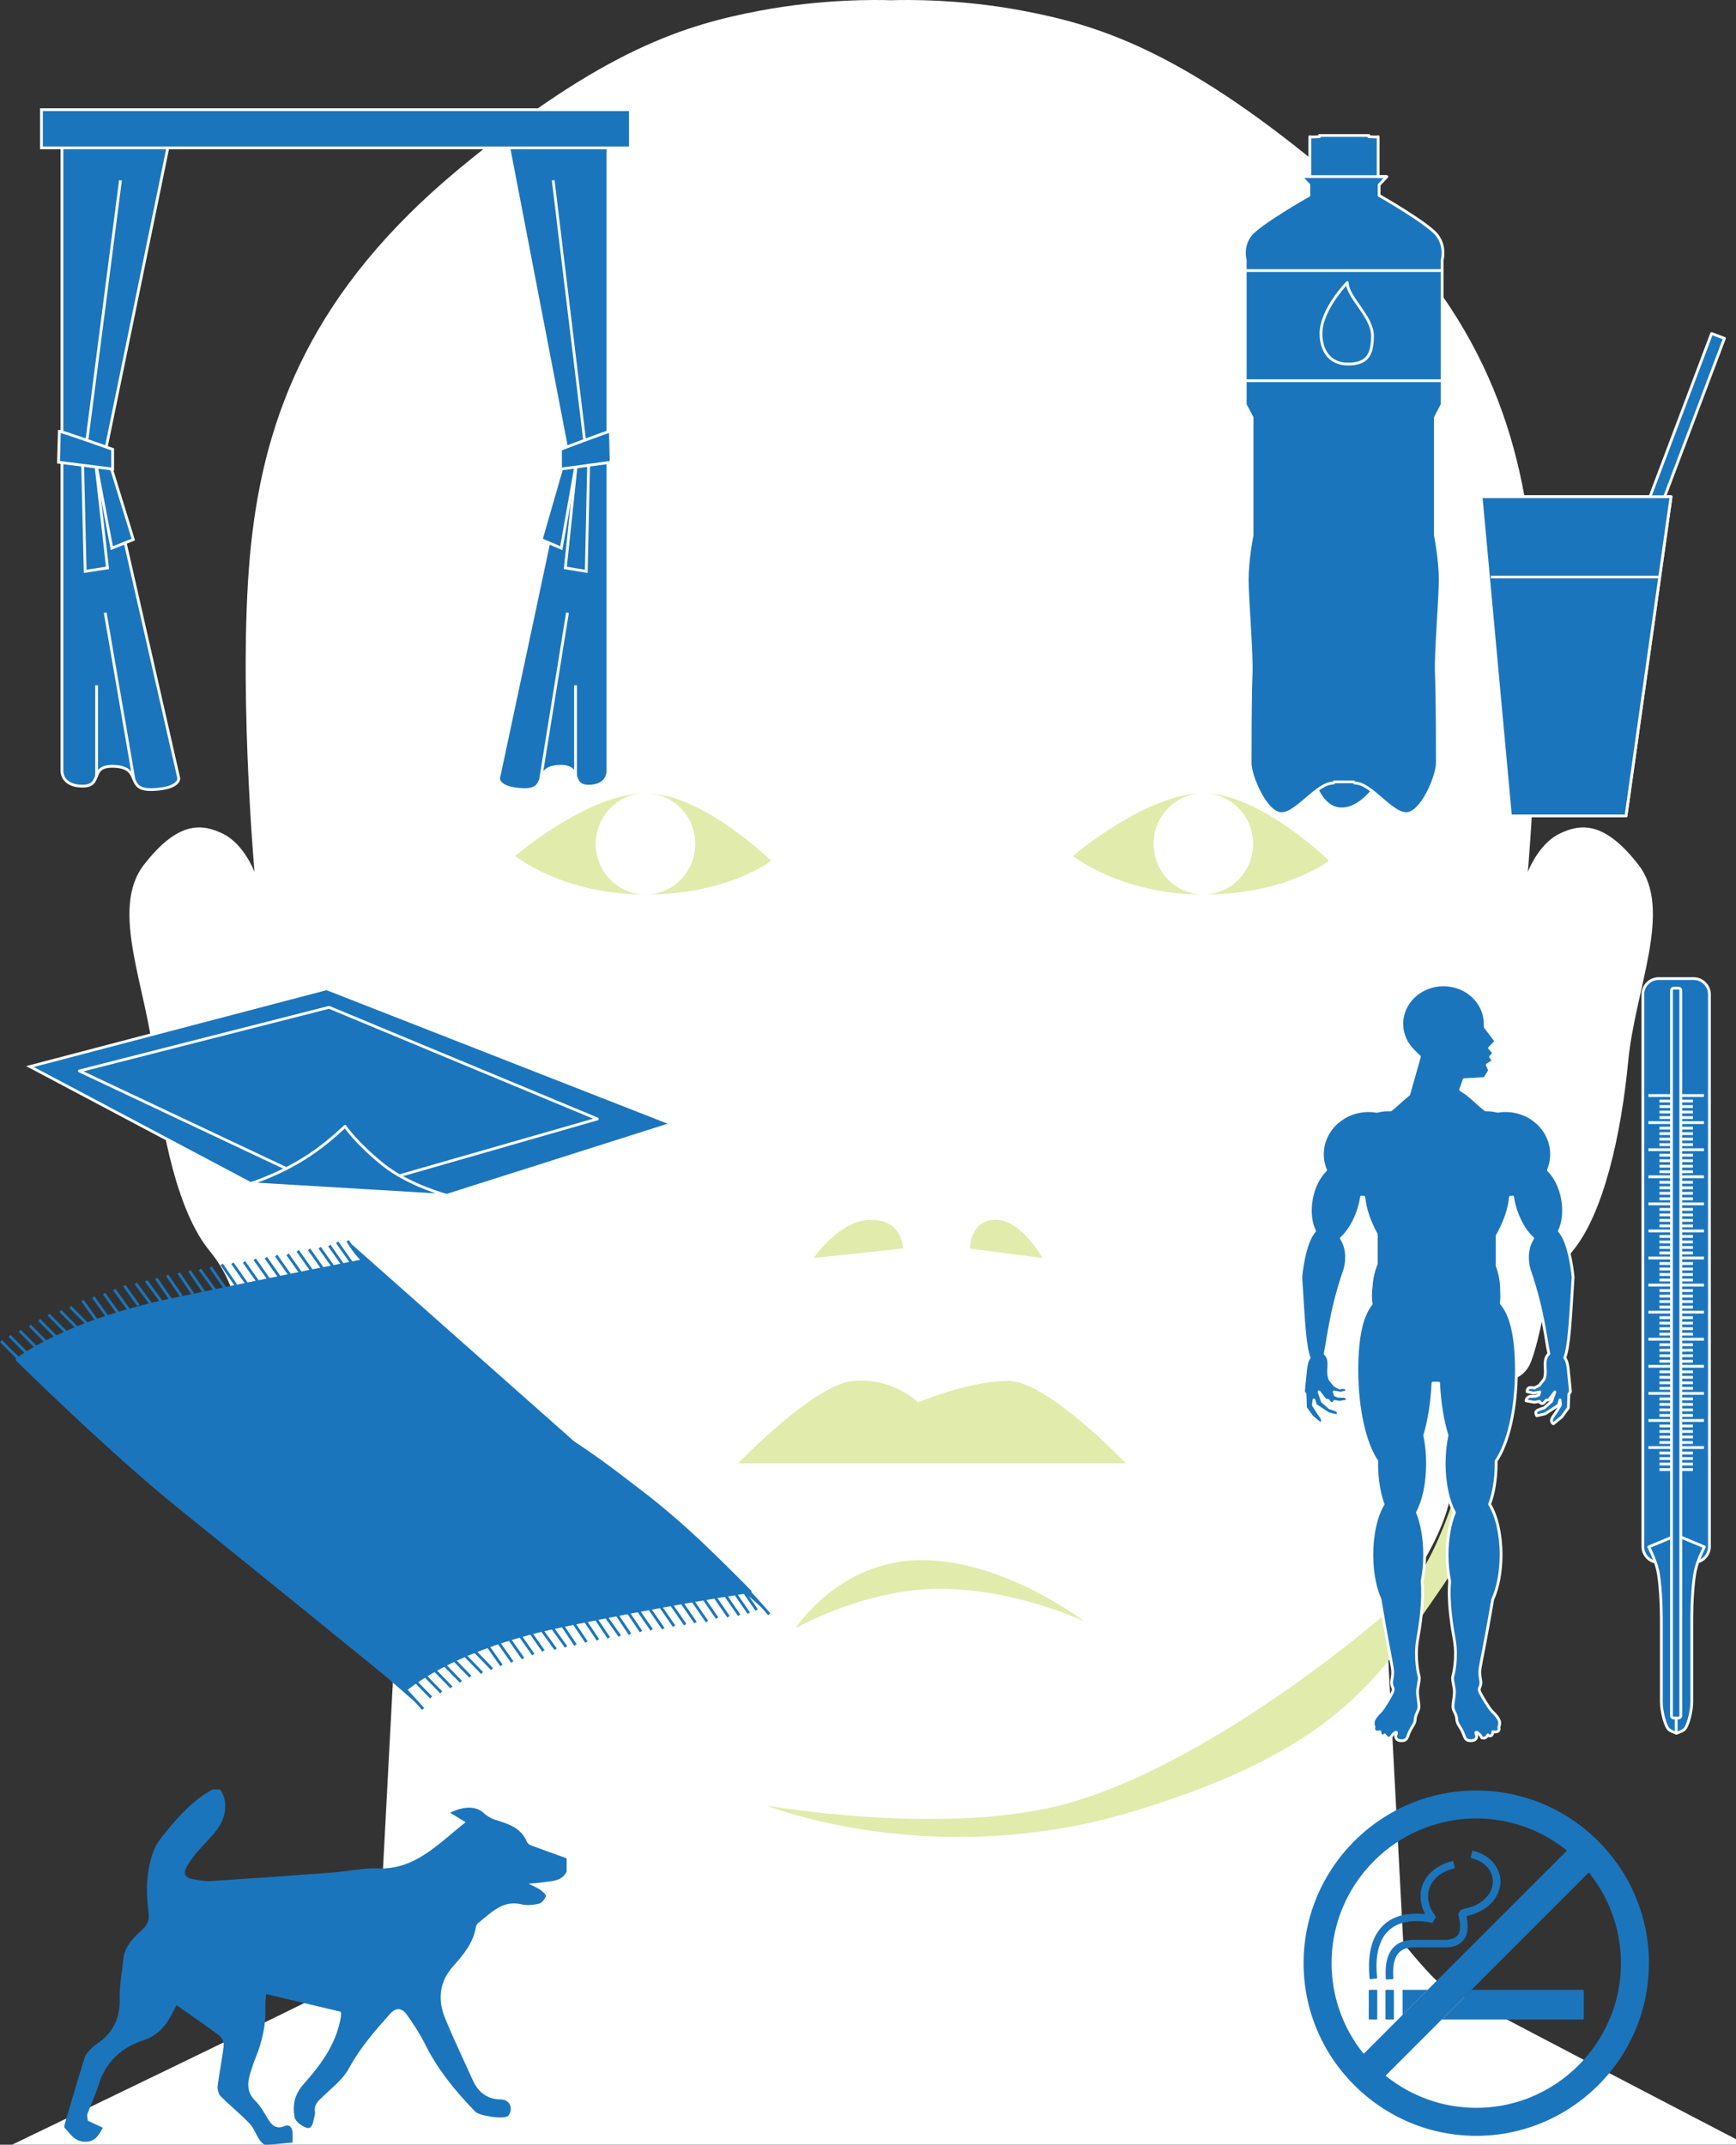 <!-- Generator: Adobe Illustrator 20.1.0, SVG Export Plug-In  -->
<svg version="1.1"
	 xmlns="http://www.w3.org/2000/svg" xmlns:xlink="http://www.w3.org/1999/xlink" xmlns:a="http://ns.adobe.com/AdobeSVGViewerExtensions/3.0/"
	 x="0px" y="0px" width="622.876px" height="769.533px" viewBox="0 0 622.876 769.533"
	 style="enable-background:new 0 0 622.876 769.533;" xml:space="preserve">
<rect x="0" y="0" width="622.876" height="769.533" fill="#333333" stroke="none"/>
<style type="text/css">
	.st0{fill:#FFFFFF;}
	.st1{fill:#E1EBAC;}
	.st2{fill:#1B75BC;stroke:#FFFFFF;stroke-miterlimit:10;}
	.st3{fill:#1B75BC;stroke:#FFFFFF;stroke-linejoin:round;stroke-miterlimit:10;}
	.st4{fill:#1B75BC;stroke:#1B75BC;stroke-linejoin:round;stroke-miterlimit:10;}
	.st5{fill:#1B75BC;}
</style>
<defs>
</defs>
<g>
	<g>
		<path class="st0" d="M4.351,769.504c0,0,114.274-55.004,117.998-57.476c3.725-2.472,13.657-14.831,13.657-14.831l6.208-117.412
			c0,0-17.381-21.011-22.347-39.549c-4.966-18.539-4.966-48.201-4.966-48.201s-19.864,9.887-24.83-3.708
			c-4.966-13.595-3.724-25.954-14.898-39.55s-17.381-42.021-19.864-67.976s-16.14-54.381-3.724-70.447
			c12.415-16.067,21.106-14.831,28.555-11.123c7.449,3.708,11.174,13.595,11.174,13.595s-6.208-70.448-1.242-117.413
			c4.966-46.965,22.347-91.458,74.491-134.715s81.94-51.909,108.012-56.852c22.506-4.268,42.201-3.93,47.177-3.758
			c4.976-0.172,24.672-0.509,47.178,3.758c26.072,4.944,55.868,13.595,108.012,56.852s69.525,87.75,74.491,134.715
			c4.966,46.965-1.242,117.413-1.242,117.413s3.724-9.887,11.174-13.595s16.14-4.944,28.555,11.123
			c12.415,16.067-1.241,44.493-3.724,70.447c-2.483,25.954-8.691,54.381-19.864,67.976s-9.932,25.954-14.898,39.55
			c-4.966,13.595-24.83,3.708-24.83,3.708s0,29.662-4.966,48.201c-4.966,18.539-22.347,39.549-22.347,39.549l6.208,117.412
			c0,0,9.932,12.359,13.657,14.831c3.725,2.472,105.725,55.514,105.725,55.514v1.962H4.351z"/>
	</g>
	<path class="st1" d="M530.839,498.04c0,0-7.693,58.111-31.197,78.764s-76.318,60.212-119.587,71.041
		c-43.268,10.829-104.893,0-104.893,0s59.523,23.972,131.858,1.957c72.214-21.978,87.554-47.289,110.675-80.848
		C539.333,537.548,530.839,498.04,530.839,498.04z"/>
	<path class="st1" d="M388.856,581.64c0,0-28.423-21.865-58.139-21.865s-45.219,24.437-45.219,24.437s24.548-14.148,51.679-14.148
		S388.856,581.64,388.856,581.64z"/>
	<path class="st1" d="M403.975,525.049H264.826c0,0,27.131-28.295,41.343-29.582c14.212-1.286,23.256,7.717,23.256,7.717
		s18.088-7.717,32.299-7.717S403.975,525.049,403.975,525.049z"/>
	<g>
		<path class="st1" d="M213.753,302.787c0-10.031,7.995-18.162,17.857-18.162c-20.408,0-46.769,22.487-46.769,22.487
			s17.007,13.838,46.769,13.838C221.748,320.95,213.753,312.818,213.753,302.787z"/>
		<path class="st1" d="M231.611,284.625c9.862,0,17.857,8.132,17.857,18.162c0,10.031-7.995,18.162-17.857,18.162
			c29.762,0,45.068-12.108,45.068-12.108S252.019,284.625,231.611,284.625z"/>
	</g>
	<g>
		<path class="st1" d="M413.911,302.787c0-10.031,7.995-18.162,17.857-18.162c-20.408,0-46.769,22.487-46.769,22.487
			s17.007,13.838,46.769,13.838C421.905,320.95,413.911,312.818,413.911,302.787z"/>
		<path class="st1" d="M431.768,284.625c9.862,0,17.857,8.132,17.857,18.162c0,10.031-7.995,18.162-17.857,18.162
			c29.762,0,45.068-12.108,45.068-12.108S452.176,284.625,431.768,284.625z"/>
	</g>
	<path class="st1" d="M291.98,451.382l32-3.429c0,0,0-10.286-11.429-10.286C301.123,437.667,291.98,451.382,291.98,451.382z"/>
	<path class="st1" d="M373.98,451.382l-26-3.429c0,0,0-10.286,9.286-10.286C366.551,437.667,373.98,451.382,373.98,451.382z"/>
</g>
<g>
	<path class="st2" d="M22.23,276.519c0,0-0.308,5.549,7.399,5.549s1.85-7.707,11.715-7.09c9.865,0.617,3.391,8.632,13.256,8.324
		s9.557-4.008,9.557-4.008L37.644,162.763l24.354-118.38H22.23V276.519z"/>
	<polygon class="st2" points="29.629,165.845 30.554,204.997 38.569,203.764 34.253,165.537 	"/>
	<polygon class="st2" points="39.186,165.537 47.817,193.591 40.11,196.674 34.253,165.537 	"/>
	<path class="st2" d="M21.305,154.747c0.925,0,19.113,6.474,19.113,6.474v7.09l-19.422-2.466L21.305,154.747z"/>
	<line class="st2" x1="48.02" y1="279.432" x2="37.746" y2="219.841"/>
	<line class="st2" x1="34.664" y1="278.747" x2="34.664" y2="245.869"/>
	<line class="st2" x1="31.239" y1="157.51" x2="43.225" y2="64.698"/>
	<path class="st2" d="M218.137,276.519c0,0,0.289,5.549-6.926,5.549s-1.732-7.707-10.967-7.09c-9.235,0.617-3.175,8.632-12.41,8.324
		c-9.235-0.308-8.946-4.008-8.946-4.008l24.819-116.531l-22.799-118.38h37.229V276.519z"/>
	<polygon class="st2" points="211.211,165.845 210.345,204.997 202.842,203.764 206.882,165.537 	"/>
	<polygon class="st2" points="202.265,165.537 194.184,193.591 201.399,196.674 206.882,165.537 	"/>
	<path class="st2" d="M219.003,154.747c-0.866,0-17.893,6.474-17.893,6.474v7.09l18.181-2.466L219.003,154.747z"/>
	<line class="st2" x1="193.994" y1="279.432" x2="203.613" y2="219.841"/>
	<line class="st2" x1="206.498" y1="278.747" x2="206.498" y2="245.869"/>
	<line class="st2" x1="209.704" y1="157.51" x2="198.483" y2="64.698"/>
	<rect x="14.872" y="39.355" class="st2" width="211.309" height="13.699"/>
</g>
<g>
	<polygon class="st2" points="159.759,429.056 241.027,403.231 117.192,354.751 10.747,382.679 90.15,424.772 	"/>
	<polyline class="st3" points="102.965,419.391 28.488,384.26 118.071,361.426 214.328,401.474 143.364,421.85 	"/>
	<path class="st3" d="M89.791,424.7l70.612,4.216c0,0-13.843-3.633-23.133-11.181c-9.791-7.955-13.463-13.616-13.463-13.616
		s-4.896,4.743-10.83,8.988C102,420.96,89.791,424.7,89.791,424.7z"/>
</g>
<g>
	<path class="st4" d="M276.014,579.204c0,0-31.925-37.92-64.242-56.09c-27.538-15.483-66.81-54.889-81.642-70.802
		c-3.901-4.186-5.37-7.13-5.37-7.13"/>
	<path class="st4" d="M151.818,613.182c0,0-32.27-37.32-64.242-56.09S0.36,481.152,0.36,481.152"/>
	<path class="st4" d="M129.867,452.404c0,0-29.636,5.757-68.565,13.99S6.102,487.819,6.102,487.819s33.091,32.729,58.615,53.287
		c25.524,20.558,80.643,65.348,80.643,65.348s15.816-14.523,54.745-22.755c38.929-8.232,69.02-12.661,69.02-12.661
		s-34.949-36.731-71.1-58.269C179.853,501.942,129.867,452.404,129.867,452.404z"/>
	<line class="st4" x1="3.436" y1="479.311" x2="9.527" y2="485.464"/>
	<line class="st4" x1="7.062" y1="477.462" x2="13.153" y2="483.616"/>
	<line class="st4" x1="10.688" y1="475.614" x2="16.779" y2="481.768"/>
	<line class="st4" x1="14.07" y1="473.586" x2="20.161" y2="479.739"/>
	<line class="st4" x1="17.429" y1="471.691" x2="23.52" y2="477.844"/>
	<line class="st4" x1="21.653" y1="470.36" x2="27.744" y2="476.513"/>
	<line class="st4" x1="25.21" y1="468.912" x2="31.301" y2="475.066"/>
	<line class="st4" x1="29.6" y1="466.668" x2="34.651" y2="473.7"/>
	<line class="st4" x1="33.47" y1="465.411" x2="38.522" y2="472.443"/>
	<line class="st4" x1="37.341" y1="464.153" x2="42.393" y2="471.185"/>
	<line class="st4" x1="40.999" y1="462.68" x2="46.051" y2="469.712"/>
	<line class="st4" x1="44.613" y1="461.335" x2="49.665" y2="468.367"/>
	<line class="st4" x1="48.71" y1="460.467" x2="54.046" y2="467.714"/>
	<line class="st4" x1="52.449" y1="459.594" x2="57.785" y2="466.841"/>
	<line class="st4" x1="56.064" y1="458.708" x2="61.148" y2="466.13"/>
	<line class="st4" x1="59.977" y1="457.589" x2="65.061" y2="465.011"/>
	<line class="st4" x1="64.111" y1="456.783" x2="69.195" y2="464.205"/>
	<line class="st4" x1="67.993" y1="456.022" x2="73.077" y2="463.444"/>
	<line class="st4" x1="71.727" y1="455.455" x2="77.011" y2="462.74"/>
	<line class="st4" x1="75.584" y1="454.64" x2="80.667" y2="462.062"/>
	<line class="st4" x1="79.532" y1="453.657" x2="84.615" y2="461.078"/>
	<line class="st4" x1="83.38" y1="453.246" x2="88.433" y2="460.426"/>
	<line class="st4" x1="87.553" y1="452.777" x2="92.606" y2="459.957"/>
	<line class="st4" x1="91.396" y1="451.837" x2="96.449" y2="459.017"/>
	<line class="st4" x1="95.379" y1="451.248" x2="100.432" y2="458.429"/>
	<line class="st4" x1="99.073" y1="450.463" x2="104.126" y2="457.644"/>
	<line class="st4" x1="103.19" y1="450.058" x2="108.243" y2="457.238"/>
	<line class="st4" x1="106.812" y1="448.779" x2="111.865" y2="455.96"/>
	<line class="st4" x1="110.897" y1="448.25" x2="115.95" y2="455.43"/>
	<line class="st4" x1="114.715" y1="447.674" x2="119.768" y2="454.855"/>
	<line class="st4" x1="118.156" y1="446.895" x2="123.209" y2="454.076"/>
	<line class="st4" x1="120.974" y1="445.733" x2="126.027" y2="452.913"/>
	<line class="st4" x1="148.644" y1="602.836" x2="154.673" y2="609.05"/>
	<line class="st4" x1="152.288" y1="601.024" x2="158.317" y2="607.239"/>
	<line class="st4" x1="155.933" y1="599.212" x2="161.962" y2="605.427"/>
	<line class="st4" x1="159.335" y1="597.218" x2="165.364" y2="603.432"/>
	<line class="st4" x1="162.712" y1="595.357" x2="168.741" y2="601.571"/>
	<line class="st4" x1="166.95" y1="594.068" x2="172.979" y2="600.282"/>
	<line class="st4" x1="170.521" y1="592.656" x2="176.55" y2="598.87"/>
	<line class="st4" x1="174.933" y1="590.456" x2="179.914" y2="597.538"/>
	<line class="st4" x1="178.816" y1="589.237" x2="183.797" y2="596.319"/>
	<line class="st4" x1="182.699" y1="588.019" x2="187.68" y2="595.101"/>
	<line class="st4" x1="186.372" y1="586.582" x2="191.353" y2="593.664"/>
	<line class="st4" x1="189.999" y1="585.273" x2="194.98" y2="592.355"/>
	<line class="st4" x1="194.104" y1="584.446" x2="199.368" y2="591.746"/>
	<line class="st4" x1="197.852" y1="583.611" x2="203.115" y2="590.911"/>
	<line class="st4" x1="201.476" y1="582.761" x2="206.485" y2="590.233"/>
	<line class="st4" x1="205.4" y1="581.681" x2="210.409" y2="589.153"/>
	<line class="st4" x1="209.541" y1="580.917" x2="214.55" y2="588.389"/>
	<line class="st4" x1="213.431" y1="580.194" x2="218.44" y2="587.666"/>
	<line class="st4" x1="217.17" y1="579.665" x2="222.381" y2="587.002"/>
	<line class="st4" x1="221.035" y1="578.888" x2="226.044" y2="586.36"/>
	<line class="st4" x1="224.992" y1="577.944" x2="230.001" y2="585.417"/>
	<line class="st4" x1="228.844" y1="577.572" x2="233.825" y2="584.803"/>
	<line class="st4" x1="233.022" y1="577.144" x2="238.003" y2="584.375"/>
	<line class="st4" x1="236.874" y1="576.243" x2="241.855" y2="583.474"/>
	<line class="st4" x1="240.863" y1="575.694" x2="245.844" y2="582.925"/>
	<line class="st4" x1="244.565" y1="574.947" x2="249.546" y2="582.177"/>
	<line class="st4" x1="248.686" y1="574.582" x2="253.667" y2="581.813"/>
	<line class="st4" x1="252.32" y1="573.34" x2="257.301" y2="580.57"/>
	<line class="st4" x1="256.411" y1="572.851" x2="261.392" y2="580.082"/>
	<line class="st4" x1="260.234" y1="572.314" x2="265.215" y2="579.544"/>
	<line class="st4" x1="263.682" y1="571.569" x2="268.663" y2="578.8"/>
	<line class="st4" x1="266.512" y1="570.435" x2="271.493" y2="577.666"/>
</g>
<g>
	<path class="st5" d="M203.316,671.564c-1.815,3.539-5.276,3.293-8.387,3.801c-1.423,0.232-2.873,0.293-5.23,0.52
		c1.861,0.958,3.126,1.45,4.207,2.216c0.832,0.589,2.164,1.874,1.998,2.237c-0.503,1.101-1.501,2.466-2.531,2.704
		c-2.018,0.467-4.291,0.693-6.278,0.22c-6.864-1.632-10.92,3.147-15.529,6.723c-0.405,0.314-0.733,0.93-0.819,1.453
		c-0.952,5.838-4.59,10.006-8.259,14.168c-4.82,5.468-5.497,11.798-2.867,18.332c3.003,7.459,6.563,14.68,9.815,22.036
		c2.017,4.562,5.125,7.245,10.252,7.303c2.73,0.031,4.163,2.264,3.35,4.629c-0.174,0.508-0.463,1.096-0.874,1.375
		c-1.679,1.142-10.164-0.081-11.653-1.623c-7.077-7.325-13.524-15.112-18.104-24.421c-1.743-3.544-4.004-6.843-6.231-10.108
		c-1.924-2.819-4.099-2.96-6.298-0.483c-5.386,6.065-10.708,12.098-14.651,19.432c-2.119,3.941-6.019,6.933-9.336,10.111
		c-1.682,1.612-3.309,2.928-2.885,5.628c0.132,0.841-0.272,1.775-0.448,2.662c-0.321,1.612-0.776,3.65-2.78,2.887
		c-1.621-0.617-3.782-2.173-4.053-3.635c-0.792-4.272-0.158-8.138,3.145-11.862c5.814-6.553,11.222-13.626,13.136-22.679
		c0.141-0.666,0.284-1.333,0.372-2.007c0.043-0.329-0.039-0.674-0.092-1.369c-8.736-2.068-17.552-4.155-26.798-6.344
		c-0.106,1.51-0.326,2.821-0.268,4.12c0.286,6.499-1.032,12.662-3.462,18.627c-0.684,1.678-1.251,3.409-1.807,5.138
		c-1.2,3.731-1.556,7.22,1.618,10.382c1.727,1.721,3.027,3.947,4.299,6.083c1.485,2.495,2.953,4.375,6.269,3.016
		c1.738-0.712,2.688,0.562,2.822,2.321c0.086,1.124,0.016,2.26,0.016,3.577c-3.299,0.304-6.484,0.724-9.677,0.799
		c-0.737,0.017-1.69-1.012-2.212-1.793c-1.266-1.895-2.024-4.243-3.552-5.838c-3.273-3.416-6.992-6.379-10.326-9.739
		c-0.803-0.81-1.259-2.503-1.113-3.691c0.596-4.845,1.627-9.634,2.169-14.483c0.13-1.166-0.671-2.943-1.609-3.649
		c-4.921-3.706-10.024-7.158-15.291-10.859c-0.473,0.885-0.899,1.616-1.266,2.378c-2.252,4.67-5.412,8.447-10.373,10.08
		c-8.173,2.69-13.84,7.825-16.457,16.401c-1.047,3.431-2.66,6.676-3.866,10.062c-0.277,0.777,0.057,1.783,0.099,2.495
		c1.86,0.878,3.532,1.667,5.39,2.544c-1.608,2.942-2.825,5.105-6.55,5.004c-3.728-0.102-5.053-2.884-7.118-4.918
		c-0.32-0.315,0.007-1.472,0.217-2.184c2.28-7.727,4.553-15.458,6.954-23.146c0.342-1.094,1.279-2.045,2.087-2.919
		c0.76-0.821,1.67-1.518,2.591-2.154c5.637-3.891,8.087-9.2,7.892-16.251c-0.128-4.633,0.816-9.299,1.297-13.948
		c0.503-4.86,3.872-7.825,7.038-10.83c1.925-1.827,2.343-3.647,1.967-6.335c-1.021-7.298-0.751-14.643,1.835-21.601
		c0.957-2.576,2.804-4.893,4.572-7.045c4.802-5.843,9.867-11.433,16.606-15.048c0.891,0,1.783,0,2.674,0
		c2.811,3.813,2.497,9.571-1.166,14.478c-2.155,2.886-4.839,5.35-7.162,8.112c-1.364,1.621-2.646,3.362-3.68,5.216
		c-1.307,2.344-0.513,3.941,2.146,4.343c2.084,0.315,4.204,0.863,6.272,0.731c14.647-0.934,29.288-1.974,43.924-3.074
		c5.43-0.408,10.866-1.695,16.258-1.482c13.405,0.528,21.568-8.741,31.531-16.581c-1.948-1.188-3.555-2.167-5.567-3.394
		c5.181-2.597,9.494-2.224,11.827-0.069c1.224,1.13,2.772,2.095,4.337,2.592c4.615,1.465,9.231,2.755,11.391,7.923
		c0.224,0.536,0.869,1.042,1.429,1.251c4.258,1.593,8.543,3.109,12.819,4.649C203.316,668.362,203.316,669.963,203.316,671.564z"/>
</g>
<g>
	<polygon class="st3" points="531.415,178.231 599.567,178.231 583.407,292.756 541.954,292.756 	"/>
	<g>
		<path class="st3" d="M471.736,280.961c0,0,2.53,9.277,9.699,9.277s12.65-8.855,12.65-8.855s-4.217-3.795-11.807-3.795
			C474.688,277.587,471.736,280.961,471.736,280.961z"/>
		<path class="st3" d="M515.7,84.457c-3.131-4.217-20.874-14.337-20.874-14.337v-3.795l2.783-2.952h-3.131V49.035
			c-0.146,0.178-1.652,0.13-3.344,0.016v-0.438h-17.711v0.433c-1.741,0.118-3.308,0.17-3.459-0.011v14.337h-3.159l2.808,2.952v3.795
			c0,0-17.904,10.12-21.063,14.337s-1.755,8.855-1.755,8.855v51.867l2.457,4.638v42.168c0,0-1.755,8.855-1.755,16.024
			c0,7.169,1.754,26.566,1.403,34.156c-0.351,7.59-0.351,26.988-0.351,31.626c0,4.639,5.618,18.132,11.235,18.132
			c5.617,0,12.638-10.964,18.606-10.964c0.147,0,0.287-0.146,0.42-0.422h6.903c0.132,0.275,0.27,0.422,0.416,0.422
			c5.914,0,12.873,10.964,18.439,10.964c5.566,0,11.153-13.494,11.153-18.132c0-4.639,0-24.036-0.348-31.626
			c-0.348-7.59,1.371-26.988,1.371-34.156c0-7.169-1.74-16.024-1.74-16.024v-42.168l2.435-4.638V93.312
			C517.439,93.312,518.831,88.674,515.7,84.457z"/>
		<line class="st3" x1="517.187" y1="97.08" x2="447.102" y2="97.08"/>
		<line class="st3" x1="517.187" y1="136.602" x2="447.102" y2="136.602"/>
		<path class="st3" d="M483.405,101.382c0,0-9.438,9.67-9.438,18.284c0,5.797,2.861,10.964,9.711,10.964s8.771-3.33,8.771-10.181
			C492.449,113.599,483.405,106.652,483.405,101.382z"/>
		<line class="st3" x1="469.964" y1="63.372" x2="497.608" y2="63.372"/>
	</g>
	
		<rect x="582.002" y="114.997" transform="matrix(0.935 0.353 -0.353 0.935 110.546 -193.301)" class="st3" width="4.918" height="181.975"/>
	<polygon class="st3" points="531.415,178.231 599.567,178.231 583.407,292.756 541.954,292.756 	"/>
	<line class="st3" x1="534.928" y1="207.038" x2="595.352" y2="207.038"/>
</g>
<path class="st3" d="M561.434,487.131c1.502-3.769,1.979-12.272,2.985-28.922c0,0-1.029-12.268-4.916-16.52
	c1.433-2.952,1.931-7.1,1.127-11.5c-0.797-4.364-2.707-8.055-5.067-10.337c0.601-1.448,0.983-3.007,1.1-4.644
	c0.614-8.581-6.226-16.046-15.278-16.672c-1.388-0.096-2.747-0.024-4.056,0.195c-1.244-0.325-2.551-0.501-3.899-0.501h-0.421
	c-2.586-1.944-5.63-5.371-8.946-7.215l1.266-3.623l7.388-0.412l1.802-2.944l-0.901-1.943l2.222-1.472l-1.026-1.439l1.266-1.27
	l-1.622-1.884l2.342-2.414l-3.896-5.11c-0.001-0.374-0.033-0.87-0.033-1.152c0-7.722-6.695-13.982-14.954-13.982
	c-8.259,0-14.954,6.26-14.954,13.982c0,3.767,1.594,7.186,4.186,9.701c0.597,0.648,1.145,1.15,1.54,1.513
	c0.219,0.201,0.419,0.395,0.602,0.583l-3.839,13.534c-2.359,1.828-4.541,4.101-6.468,5.549h-0.964c-1.377,0-2.709,0.184-3.977,0.522
	c-1.353-0.236-2.761-0.315-4.199-0.216c-9.083,0.627-15.946,8.091-15.33,16.672c0.118,1.637,0.501,3.196,1.104,4.644
	c-2.369,2.282-4.285,5.973-5.085,10.337c-0.806,4.4-0.307,8.548,1.131,11.5c-3.9,4.252-4.933,16.52-4.933,16.52
	c1.009,16.65,1.488,25.153,2.995,28.922c-0.404,0.521-0.974,1.643-1.23,3.979c-0.418,3.818-0.82,8.203-0.82,8.203l0.578,0.971
	l0.176,4.862l2.35,3.23l3.023,2.469c0,0,1.506-0.683,0.068-2.675c-1.438-1.992-2.61-4.007-2.61-4.007l0.181-1.865l0.561,1.887
	l4.716,3.074l3.074,0.71c0,0,0.866-1.26-0.085-1.843c-0.951-0.583-2.593-0.971-2.593-0.971l-2.65-2.364l-1.184-3.38l2.191,2.886
	l1.055,0.17c0.539,0.805,0.999,1.287,1.569,1.098c0.252-0.084,0.505-0.344,0.697-0.733l1.876,0.302l2.978-0.522
	c0,0-0.113-1.798-2.123-1.609l-1.364-0.033l-1.125-0.461c-0.052-0.289-0.128-0.589-0.243-0.901
	c-0.025-0.068-0.052-0.137-0.078-0.205l0.126,0.08l2.219,0.372l2.236-0.544c0,0,0.051-1.265-0.917-1.426
	c-0.968-0.161-1.67,0.15-1.67,0.15l-1.823-0.993l-1.71-2.159c0,0-0.612-1.115-0.425-3.78c0.145-2.069,0.182-3.969-1.301-5.409
	c1.156-5.144,1.958-15.147,6.846-29.464c1.521-4.454,0.938-8.883-1.033-11.946c3.246-2.781,6.101-8.445,7.087-13.821
	c0.061-0.332,0.111-0.655,0.155-0.974c0.283,0.039,0.568,0.071,0.856,0.096c0.396,4.33,2.078,8.941,4.47,13.306v10.521
	c-1.026,2.498-1.667,5.209-1.84,8.054c-0.155,1.14-0.241,2.305-0.241,3.49c0,0.96,0.082,1.942,0.232,2.937
	c-3.206,3.89-5.131,11.285-5.131,23.747c0,14.04,2.875,26.259,7.116,32.57c-0.005,0.294-0.009,0.589-0.009,0.886
	c0,5.616,0.869,10.738,2.298,14.632c-2.438,4.007-4.033,10.628-4.033,18.124c0,6.32,1.134,12.017,2.951,16.051
	c2.128,12.943,3.909,21.579,4.365,24.34c0.503,3.042-0.402,4.511-0.201,5.98c0.201,1.469,1.005,1.469,0.201,3.147
	c-0.804,1.679-3.217,5.77-4.322,6.819c-1.106,1.049-2.111,2.308-2.412,3.357c-0.302,1.049,0.201,2.098,0.201,2.098
	s-0.402,1.154,0.402,1.574c0.804,0.42,1.709,0.105,1.709,0.105s0,1.259,0.704,1.469c0.704,0.21,1.005-0.315,1.005-0.315
	s0.603,1.259,1.608,1.154s0.201,0,1.307-1.259c1.106-1.259,1.608-0.944,1.206-0.105c-0.402,0.839-0.201,2.308,1.91,2.308
	c2.111,0,2.01-1.259,2.915-3.252c0.905-1.993,1.91-2.728,2.01-4.406c0.101-1.679,0.704-2.203,1.206-3.672
	c0.503-1.469-0.704-5.036-0.302-7.344c0.402-2.308,0.704-3.567,0.503-4.301s-1.709-6.819-0.503-13.533
	c0.68-3.782,2.252-13.024,1.573-20.73c0.584-2.875,0.912-6.09,0.912-9.484c0-5.882-0.983-11.223-2.583-15.189
	c2.192-4.028,3.608-10.397,3.608-17.568c0-3.627-0.364-7.046-1.006-10.065c1.575-5.258,2.631-11.706,2.955-18.77h2.036
	c0.331,7.064,1.41,13.512,3.02,18.77c-0.656,3.018-1.028,6.438-1.028,10.065c0,7.171,1.447,13.54,3.688,17.568
	c-1.636,3.965-2.64,9.307-2.64,15.189c0,3.394,0.335,6.609,0.932,9.484c-0.694,7.707,0.913,16.948,1.608,20.73
	c1.233,6.714-0.308,12.799-0.514,13.533s0.103,1.993,0.514,4.301c0.411,2.308-0.822,5.875-0.308,7.344
	c0.514,1.469,1.13,1.993,1.233,3.672s1.13,2.413,2.055,4.406c0.925,1.993,0.822,3.252,2.98,3.252c2.158,0,2.363-1.469,1.952-2.308
	c-0.411-0.839,0.103-1.154,1.233,0.105s0.308,1.154,1.336,1.259c1.027,0.105,1.644-1.154,1.644-1.154s0.308,0.525,1.027,0.315
	c0.719-0.21,0.719-1.469,0.719-1.469s0.925,0.315,1.747-0.105c0.822-0.42,0.411-1.574,0.411-1.574s0.514-1.049,0.206-2.098
	c-0.308-1.049-1.336-2.308-2.466-3.357s-3.596-5.141-4.418-6.819c-0.822-1.679,0-1.679,0.206-3.147
	c0.205-1.469-0.719-2.938-0.206-5.98c0.466-2.761,2.286-11.397,4.462-24.34c1.857-4.035,3.016-9.732,3.016-16.051
	c0-7.496-1.63-14.118-4.123-18.124c1.461-3.894,2.349-9.016,2.349-14.632c0-0.297-0.005-0.592-0.01-0.886
	c4.335-6.312,7.274-18.53,7.274-32.57c0-12.719-2.048-20.163-5.448-23.987c0.127-0.913,0.196-1.814,0.196-2.697
	c0-0.572-0.025-1.137-0.062-1.699c0.001-0.075,0.003-0.15,0.003-0.225c0-3.141-0.574-6.141-1.609-8.9V443.46
	c2.561-4.535,4.374-9.362,4.786-13.883c0.26-0.024,0.519-0.053,0.776-0.088c0.045,0.319,0.094,0.642,0.155,0.974
	c0.982,5.377,3.828,11.04,7.062,13.821c-1.964,3.063-2.545,7.492-1.03,11.945c4.871,14.317,5.671,24.319,6.823,29.464
	c-1.477,1.441-1.441,3.34-1.297,5.409c0.186,2.664-0.424,3.78-0.424,3.78l-1.704,2.159l-1.817,0.993c0,0-0.7-0.311-1.664-0.15
	c-0.965,0.161-0.914,1.426-0.914,1.426l2.228,0.544l2.212-0.372l0.126-0.08c-0.026,0.068-0.053,0.137-0.078,0.205
	c-0.114,0.312-0.19,0.612-0.242,0.901l-1.121,0.461l-1.36,0.033c-2.003-0.189-2.116,1.609-2.116,1.609l2.967,0.522l1.87-0.302
	c0.19,0.388,0.443,0.649,0.694,0.733c0.568,0.189,1.027-0.293,1.564-1.098l1.051-0.17l2.184-2.886l-1.18,3.38l-2.641,2.364
	c0,0-1.636,0.388-2.584,0.971c-0.948,0.583-0.085,1.843-0.085,1.843l3.063-0.71l4.7-3.074l0.559-1.887l0.18,1.865
	c0,0-1.168,2.014-2.601,4.007c-1.433,1.992,0.067,2.675,0.067,2.675l3.013-2.469l2.342-3.23l0.176-4.862l0.576-0.971
	c0,0-0.4-4.385-0.817-8.203C562.405,488.774,561.837,487.652,561.434,487.131z"/>
<g>
	<path class="st3" d="M607.677,560.594h-12.555c-3.117,0-5.667-2.55-5.667-5.667V356.781c0-3.117,2.55-5.667,5.667-5.667h12.555
		c3.117,0,5.667,2.55,5.667,5.667v198.146C613.343,558.044,610.793,560.594,607.677,560.594z"/>
	<path class="st3" d="M591.571,555.032c0,0,2.368,4.536,3.23,8.467c0.861,3.931,1.292,12.096,1.292,16.934s0,26.61,0,30.239
		c0,3.629,1.507,9.072,2.799,9.979c1.292,0.907,2.799,1.21,2.799,1.21v-71.061L591.571,555.032z"/>
	<path class="st3" d="M611.529,555.032c0,0-2.368,4.536-3.23,8.467s-1.292,12.096-1.292,16.934s0,26.61,0,30.239
		c0,3.629-1.507,9.072-2.799,9.979c-1.292,0.907-2.799,1.21-2.799,1.21v-71.061L611.529,555.032z"/>
	<g>
		<line class="st3" x1="595.399" y1="527.28" x2="607.419" y2="527.28"/>
		<line class="st3" x1="595.399" y1="525.304" x2="607.419" y2="525.304"/>
		<line class="st3" x1="595.399" y1="523.328" x2="607.419" y2="523.328"/>
		<line class="st3" x1="595.399" y1="521.352" x2="607.419" y2="521.352"/>
		<line class="st3" x1="591.447" y1="519.376" x2="611.371" y2="519.376"/>
	</g>
	<g>
		<line class="st3" x1="595.399" y1="517.565" x2="607.419" y2="517.565"/>
		<line class="st3" x1="595.399" y1="515.589" x2="607.419" y2="515.589"/>
		<line class="st3" x1="595.399" y1="513.613" x2="607.419" y2="513.613"/>
		<line class="st3" x1="595.399" y1="511.637" x2="607.419" y2="511.637"/>
		<line class="st3" x1="591.447" y1="509.661" x2="611.371" y2="509.661"/>
	</g>
	<g>
		<line class="st3" x1="595.399" y1="507.85" x2="607.419" y2="507.85"/>
		<line class="st3" x1="595.399" y1="505.874" x2="607.419" y2="505.874"/>
		<line class="st3" x1="595.399" y1="503.898" x2="607.419" y2="503.898"/>
		<line class="st3" x1="595.399" y1="501.922" x2="607.419" y2="501.922"/>
		<line class="st3" x1="591.447" y1="499.946" x2="611.371" y2="499.946"/>
	</g>
	<g>
		<line class="st3" x1="595.399" y1="498.135" x2="607.419" y2="498.135"/>
		<line class="st3" x1="595.399" y1="496.159" x2="607.419" y2="496.159"/>
		<line class="st3" x1="595.399" y1="494.183" x2="607.419" y2="494.183"/>
		<line class="st3" x1="595.399" y1="492.207" x2="607.419" y2="492.207"/>
		<line class="st3" x1="591.447" y1="490.231" x2="611.371" y2="490.231"/>
	</g>
	<g>
		<line class="st3" x1="595.399" y1="488.42" x2="607.419" y2="488.42"/>
		<line class="st3" x1="595.399" y1="486.444" x2="607.419" y2="486.444"/>
		<line class="st3" x1="595.399" y1="484.468" x2="607.419" y2="484.468"/>
		<line class="st3" x1="595.399" y1="482.492" x2="607.419" y2="482.492"/>
		<line class="st3" x1="591.447" y1="480.516" x2="611.371" y2="480.516"/>
	</g>
	<g>
		<line class="st3" x1="595.399" y1="478.705" x2="607.419" y2="478.705"/>
		<line class="st3" x1="595.399" y1="476.729" x2="607.419" y2="476.729"/>
		<line class="st3" x1="595.399" y1="474.753" x2="607.419" y2="474.753"/>
		<line class="st3" x1="595.399" y1="472.777" x2="607.419" y2="472.777"/>
		<line class="st3" x1="591.447" y1="470.801" x2="611.371" y2="470.801"/>
	</g>
	<g>
		<line class="st3" x1="595.399" y1="468.989" x2="607.419" y2="468.989"/>
		<line class="st3" x1="595.399" y1="467.013" x2="607.419" y2="467.013"/>
		<line class="st3" x1="595.399" y1="465.038" x2="607.419" y2="465.038"/>
		<line class="st3" x1="595.399" y1="463.062" x2="607.419" y2="463.062"/>
		<line class="st3" x1="591.447" y1="461.086" x2="611.371" y2="461.086"/>
	</g>
	<g>
		<line class="st3" x1="595.399" y1="459.274" x2="607.419" y2="459.274"/>
		<line class="st3" x1="595.399" y1="457.298" x2="607.419" y2="457.298"/>
		<line class="st3" x1="595.399" y1="455.322" x2="607.419" y2="455.322"/>
		<line class="st3" x1="595.399" y1="453.346" x2="607.419" y2="453.346"/>
		<line class="st3" x1="591.447" y1="451.37" x2="611.371" y2="451.37"/>
	</g>
	<g>
		<line class="st3" x1="595.399" y1="449.559" x2="607.419" y2="449.559"/>
		<line class="st3" x1="595.399" y1="447.583" x2="607.419" y2="447.583"/>
		<line class="st3" x1="595.399" y1="445.607" x2="607.419" y2="445.607"/>
		<line class="st3" x1="595.399" y1="443.631" x2="607.419" y2="443.631"/>
		<line class="st3" x1="591.447" y1="441.655" x2="611.371" y2="441.655"/>
	</g>
	<g>
		<line class="st3" x1="595.399" y1="439.844" x2="607.419" y2="439.844"/>
		<line class="st3" x1="595.399" y1="437.868" x2="607.419" y2="437.868"/>
		<line class="st3" x1="595.399" y1="435.892" x2="607.419" y2="435.892"/>
		<line class="st3" x1="595.399" y1="433.916" x2="607.419" y2="433.916"/>
		<line class="st3" x1="591.447" y1="431.94" x2="611.371" y2="431.94"/>
	</g>
	<g>
		<line class="st3" x1="595.399" y1="430.129" x2="607.419" y2="430.129"/>
		<line class="st3" x1="595.399" y1="428.153" x2="607.419" y2="428.153"/>
		<line class="st3" x1="595.399" y1="426.177" x2="607.419" y2="426.177"/>
		<line class="st3" x1="595.399" y1="424.201" x2="607.419" y2="424.201"/>
		<line class="st3" x1="591.447" y1="422.225" x2="611.371" y2="422.225"/>
	</g>
	<g>
		<line class="st3" x1="595.399" y1="420.414" x2="607.419" y2="420.414"/>
		<line class="st3" x1="595.399" y1="418.438" x2="607.419" y2="418.438"/>
		<line class="st3" x1="595.399" y1="416.462" x2="607.419" y2="416.462"/>
		<line class="st3" x1="595.399" y1="414.486" x2="607.419" y2="414.486"/>
		<line class="st3" x1="591.447" y1="412.51" x2="611.371" y2="412.51"/>
	</g>
	<g>
		<line class="st3" x1="595.399" y1="410.699" x2="607.419" y2="410.699"/>
		<line class="st3" x1="595.399" y1="408.723" x2="607.419" y2="408.723"/>
		<line class="st3" x1="595.399" y1="406.747" x2="607.419" y2="406.747"/>
		<line class="st3" x1="595.399" y1="404.771" x2="607.419" y2="404.771"/>
		<line class="st3" x1="591.447" y1="402.795" x2="611.371" y2="402.795"/>
	</g>
	<g>
		<line class="st3" x1="595.399" y1="400.983" x2="607.419" y2="400.983"/>
		<line class="st3" x1="595.399" y1="399.008" x2="607.419" y2="399.008"/>
		<line class="st3" x1="595.399" y1="397.032" x2="607.419" y2="397.032"/>
		<line class="st3" x1="595.399" y1="395.056" x2="607.419" y2="395.056"/>
		<line class="st3" x1="591.447" y1="393.08" x2="611.371" y2="393.08"/>
	</g>
	<path class="st3" d="M602.273,354.549h-1.748c-0.434,0-0.789,0.355-0.789,0.789v260.29c0,0.434,0.355,0.789,0.789,0.789h1.748
		c0.434,0,0.789-0.355,0.789-0.789v-260.29C603.062,354.904,602.707,354.549,602.273,354.549z"/>
</g>
<g id="gB8C6i.tif_1_">
	<g>
		<path class="st5" d="M531.627,766.34c-1.292,0-2.585,0-3.877,0c-0.072-0.079-0.168-0.048-0.254-0.051
			c-3.505-0.102-6.971-0.535-10.403-1.245c-5.566-1.151-10.869-3.043-15.904-5.672c-6.224-3.249-11.746-7.429-16.563-12.542
			c-5.994-6.364-10.463-13.662-13.389-21.896c-1.982-5.578-3.111-11.333-3.424-17.247c-0.276-5.209,0.091-10.371,1.119-15.486
			c1.288-6.41,3.543-12.46,6.759-18.154c3.572-6.325,8.117-11.85,13.611-16.597c3.067-2.65,6.364-4.972,9.887-6.976
			c3.407-1.938,6.966-3.541,10.681-4.795c3.33-1.125,6.729-1.959,10.203-2.506c2.619-0.412,5.252-0.663,7.898-0.732
			c3.815-0.1,7.61,0.145,11.386,0.742c3.95,0.625,7.8,1.618,11.551,2.992c4.967,1.819,9.623,4.244,13.97,7.262
			c5.28,3.665,9.888,8.038,13.821,13.119c3.826,4.944,6.837,10.343,9.035,16.199c2.207,5.88,3.465,11.958,3.818,18.221
			c0.214,3.798,0.065,7.587-0.43,11.364c-0.329,2.51-0.794,4.992-1.425,7.441c-1.616,6.268-4.161,12.137-7.621,17.608
			c-2.669,4.219-5.802,8.064-9.392,11.531c-2.923,2.823-6.095,5.338-9.511,7.543c-4.346,2.806-8.97,5.033-13.871,6.683
			c-2.495,0.84-5.036,1.513-7.619,2.023c-2.509,0.495-5.041,0.821-7.592,1.017C533.268,766.249,532.442,766.213,531.627,766.34z
			 M527.982,713.947c-1.909,1.902-3.82,3.802-5.725,5.708c-1.641,1.641-3.275,3.289-4.912,4.934
			c-0.067,0.06-0.138,0.117-0.201,0.181c-6.588,6.588-13.174,13.178-19.77,19.758c-0.253,0.252-0.12,0.337,0.068,0.485
			c2.223,1.754,4.561,3.335,7.036,4.713c6.554,3.65,13.567,5.79,21.046,6.39c3.968,0.318,7.923,0.191,11.861-0.399
			c3.893-0.583,7.675-1.593,11.33-3.052c6.969-2.781,13.067-6.871,18.282-12.268c4.174-4.319,7.504-9.216,9.99-14.685
			c2.574-5.662,4.057-11.604,4.491-17.801c0.247-3.525,0.121-7.045-0.365-10.551c-0.453-3.267-1.199-6.461-2.259-9.585
			c-1.938-5.713-4.809-10.915-8.542-15.649c-0.192-0.243-0.299-0.24-0.514-0.024c-1.773,1.79-3.558,3.569-5.34,5.35
			c-10.197,10.197-20.395,20.394-30.591,30.592C531.902,710.011,529.943,711.98,527.982,713.947z M512.192,713.992
			c0.075-0.07,0.153-0.137,0.226-0.21c2.139-2.135,4.278-4.27,6.415-6.407c14.367-14.366,28.732-28.733,43.105-43.092
			c0.257-0.257,0.216-0.362-0.04-0.563c-3.71-2.925-7.729-5.331-12.078-7.175c-5.687-2.41-11.628-3.743-17.793-4.032
			c-4.169-0.196-8.313,0.113-12.407,0.932c-5.247,1.049-10.222,2.86-14.909,5.452c-5.63,3.114-10.526,7.127-14.678,12.039
			c-3.824,4.523-6.792,9.557-8.903,15.095c-1.795,4.71-2.864,9.583-3.231,14.604c-0.213,2.914-0.169,5.831,0.116,8.745
			c0.391,3.998,1.227,7.895,2.523,11.695c1.939,5.685,4.803,10.862,8.523,15.573c0.191,0.242,0.282,0.223,0.487,0.017
			c2.852-2.866,5.714-5.72,8.571-8.581c1.716-1.718,3.427-3.44,5.14-5.161c1.447-1.439,2.897-2.875,4.34-4.318
			C509.134,717.071,510.662,715.53,512.192,713.992z"/>
		<path class="st5" d="M527.982,713.947c0.22,0.002,0.439,0.006,0.659,0.006c13.039,0,26.078,0.002,39.118-0.009
			c0.391,0,0.486,0.091,0.484,0.484c-0.018,3.269-0.014,6.539-0.003,9.808c0.001,0.302-0.072,0.384-0.381,0.384
			c-16.722-0.008-33.444-0.007-50.167-0.008c-0.115,0-0.231-0.015-0.346-0.023c1.637-1.645,3.271-3.293,4.912-4.934
			C524.162,717.749,526.073,715.85,527.982,713.947z"/>
		<path class="st5" d="M503.26,722.923c-0.006-1.305-0.015-2.609-0.018-3.914c-0.003-1.577,0.002-3.153-0.004-4.73
			c-0.001-0.204,0.002-0.333,0.277-0.332c2.843,0.01,5.686,0.006,8.53,0.008c0.049,0,0.098,0.024,0.147,0.037
			c-1.531,1.538-3.058,3.079-4.593,4.614C506.157,720.048,504.707,721.484,503.26,722.923z"/>
		<path class="st5" d="M513.025,698.719c-2.042,0-4.085-0.041-6.125,0.013c-1.675,0.044-3.274,0.412-4.605,1.537
			c-0.885,0.748-1.427,1.716-1.785,2.797c-0.614,1.854-0.694,3.77-0.63,5.701c0.014,0.424,0.187,0.969-0.012,1.239
			c-0.206,0.279-0.793,0.115-1.212,0.167c-0.371,0.046-0.747,0.05-1.118,0.091c-0.206,0.023-0.306-0.022-0.317-0.252
			c-0.135-2.757-0.131-5.503,0.852-8.137c1.182-3.17,3.457-5.044,6.793-5.641c1.075-0.192,2.154-0.219,3.239-0.217
			c3.554,0.006,7.108,0.009,10.662-0.002c1.162-0.004,2.281-0.231,3.299-0.827c1.207-0.706,1.672-1.84,1.791-3.161
			c0.147-1.63-0.142-3.215-0.549-4.782c-0.088-0.337-0.015-0.577,0.132-0.892c0.457-0.982,1.205-1.354,2.248-1.556
			c2.62-0.508,5.02-1.561,6.995-3.414c2.089-1.96,3.223-4.342,2.883-7.253c-0.248-2.122-1.33-3.824-2.973-5.169
			c-1.351-1.106-2.911-1.794-4.592-2.22c-0.261-0.066-0.363-0.121-0.274-0.431c0.189-0.655,0.327-1.325,0.465-1.993
			c0.047-0.227,0.118-0.302,0.356-0.239c3.086,0.816,5.821,2.225,7.724,4.873c2.461,3.424,2.735,7.095,0.909,10.885
			c-1.261,2.617-3.346,4.442-5.875,5.799c-1.51,0.81-3.111,1.371-4.775,1.757c-0.297,0.069-0.387,0.161-0.318,0.482
			c0.337,1.574,0.468,3.162,0.286,4.771c-0.328,2.903-2.324,5.12-5.17,5.753c-1.014,0.226-2.032,0.335-3.07,0.325
			C516.515,698.707,514.77,698.719,513.025,698.719z"/>
		<path class="st5" d="M511.347,686.775c-0.583-1.14-1.052-2.28-1.315-3.492c-0.891-4.1,0.001-7.756,2.82-10.886
			c1.988-2.208,4.523-3.541,7.337-4.387c0.308-0.093,0.624-0.163,0.927-0.269c0.225-0.079,0.295,0.013,0.339,0.211
			c0.155,0.692,0.304,1.385,0.486,2.07c0.062,0.233,0.013,0.306-0.21,0.358c-1.006,0.233-1.977,0.578-2.914,1.012
			c-2.318,1.073-4.24,2.592-5.428,4.912c-0.978,1.908-1.21,3.924-0.806,6.017c0.362,1.873,1.185,3.536,2.371,5.017
			c0.24,0.3,0.268,0.508,0.055,0.824c-0.316,0.469-0.603,0.962-0.864,1.465c-0.131,0.253-0.288,0.274-0.528,0.226
			c-2.315-0.462-4.652-0.655-7.008-0.491c-2.656,0.185-5.153,0.869-7.337,2.469c-1.709,1.252-2.922,2.895-3.768,4.817
			c-1.146,2.604-1.554,5.358-1.609,8.18c-0.03,1.589,0.043,3.174,0.204,4.755c0.017,0.171,0.04,0.287-0.201,0.308
			c-0.681,0.06-1.364,0.118-2.036,0.237c-0.415,0.073-0.445-0.144-0.469-0.435c-0.081-1.004-0.156-2.007-0.179-3.015
			c-0.041-1.796-0.007-3.587,0.245-5.369c0.413-2.929,1.252-5.707,2.919-8.187c1.822-2.71,4.311-4.537,7.403-5.563
			c2.805-0.931,5.689-1.063,8.607-0.864c0.155,0.011,0.31,0.016,0.464,0.029C511.002,686.734,511.152,686.754,511.347,686.775z"/>
		<path class="st5" d="M491.12,719.259c0-1.654,0.006-3.308-0.006-4.962c-0.002-0.268,0.065-0.355,0.342-0.349
			c0.788,0.018,1.577,0.014,2.365,0.002c0.245-0.004,0.334,0.057,0.334,0.323c-0.009,3.347-0.008,6.694-0.001,10.041
			c0.001,0.238-0.07,0.309-0.307,0.305c-0.788-0.013-1.577-0.019-2.365,0.002c-0.288,0.008-0.37-0.066-0.368-0.36
			C491.128,722.593,491.12,720.926,491.12,719.259z"/>
		<path class="st5" d="M497.111,719.268c0-1.653,0.008-3.307-0.008-4.96c-0.003-0.296,0.08-0.369,0.367-0.362
			c0.774,0.02,1.55,0.013,2.325,0.003c0.236-0.003,0.339,0.04,0.338,0.315c-0.01,3.345-0.009,6.691-0.001,10.036
			c0.001,0.264-0.087,0.322-0.334,0.318c-0.788-0.015-1.576-0.019-2.363,0.002c-0.29,0.008-0.331-0.1-0.329-0.354
			C497.116,722.6,497.111,720.934,497.111,719.268z"/>
	</g>
</g>
</svg>